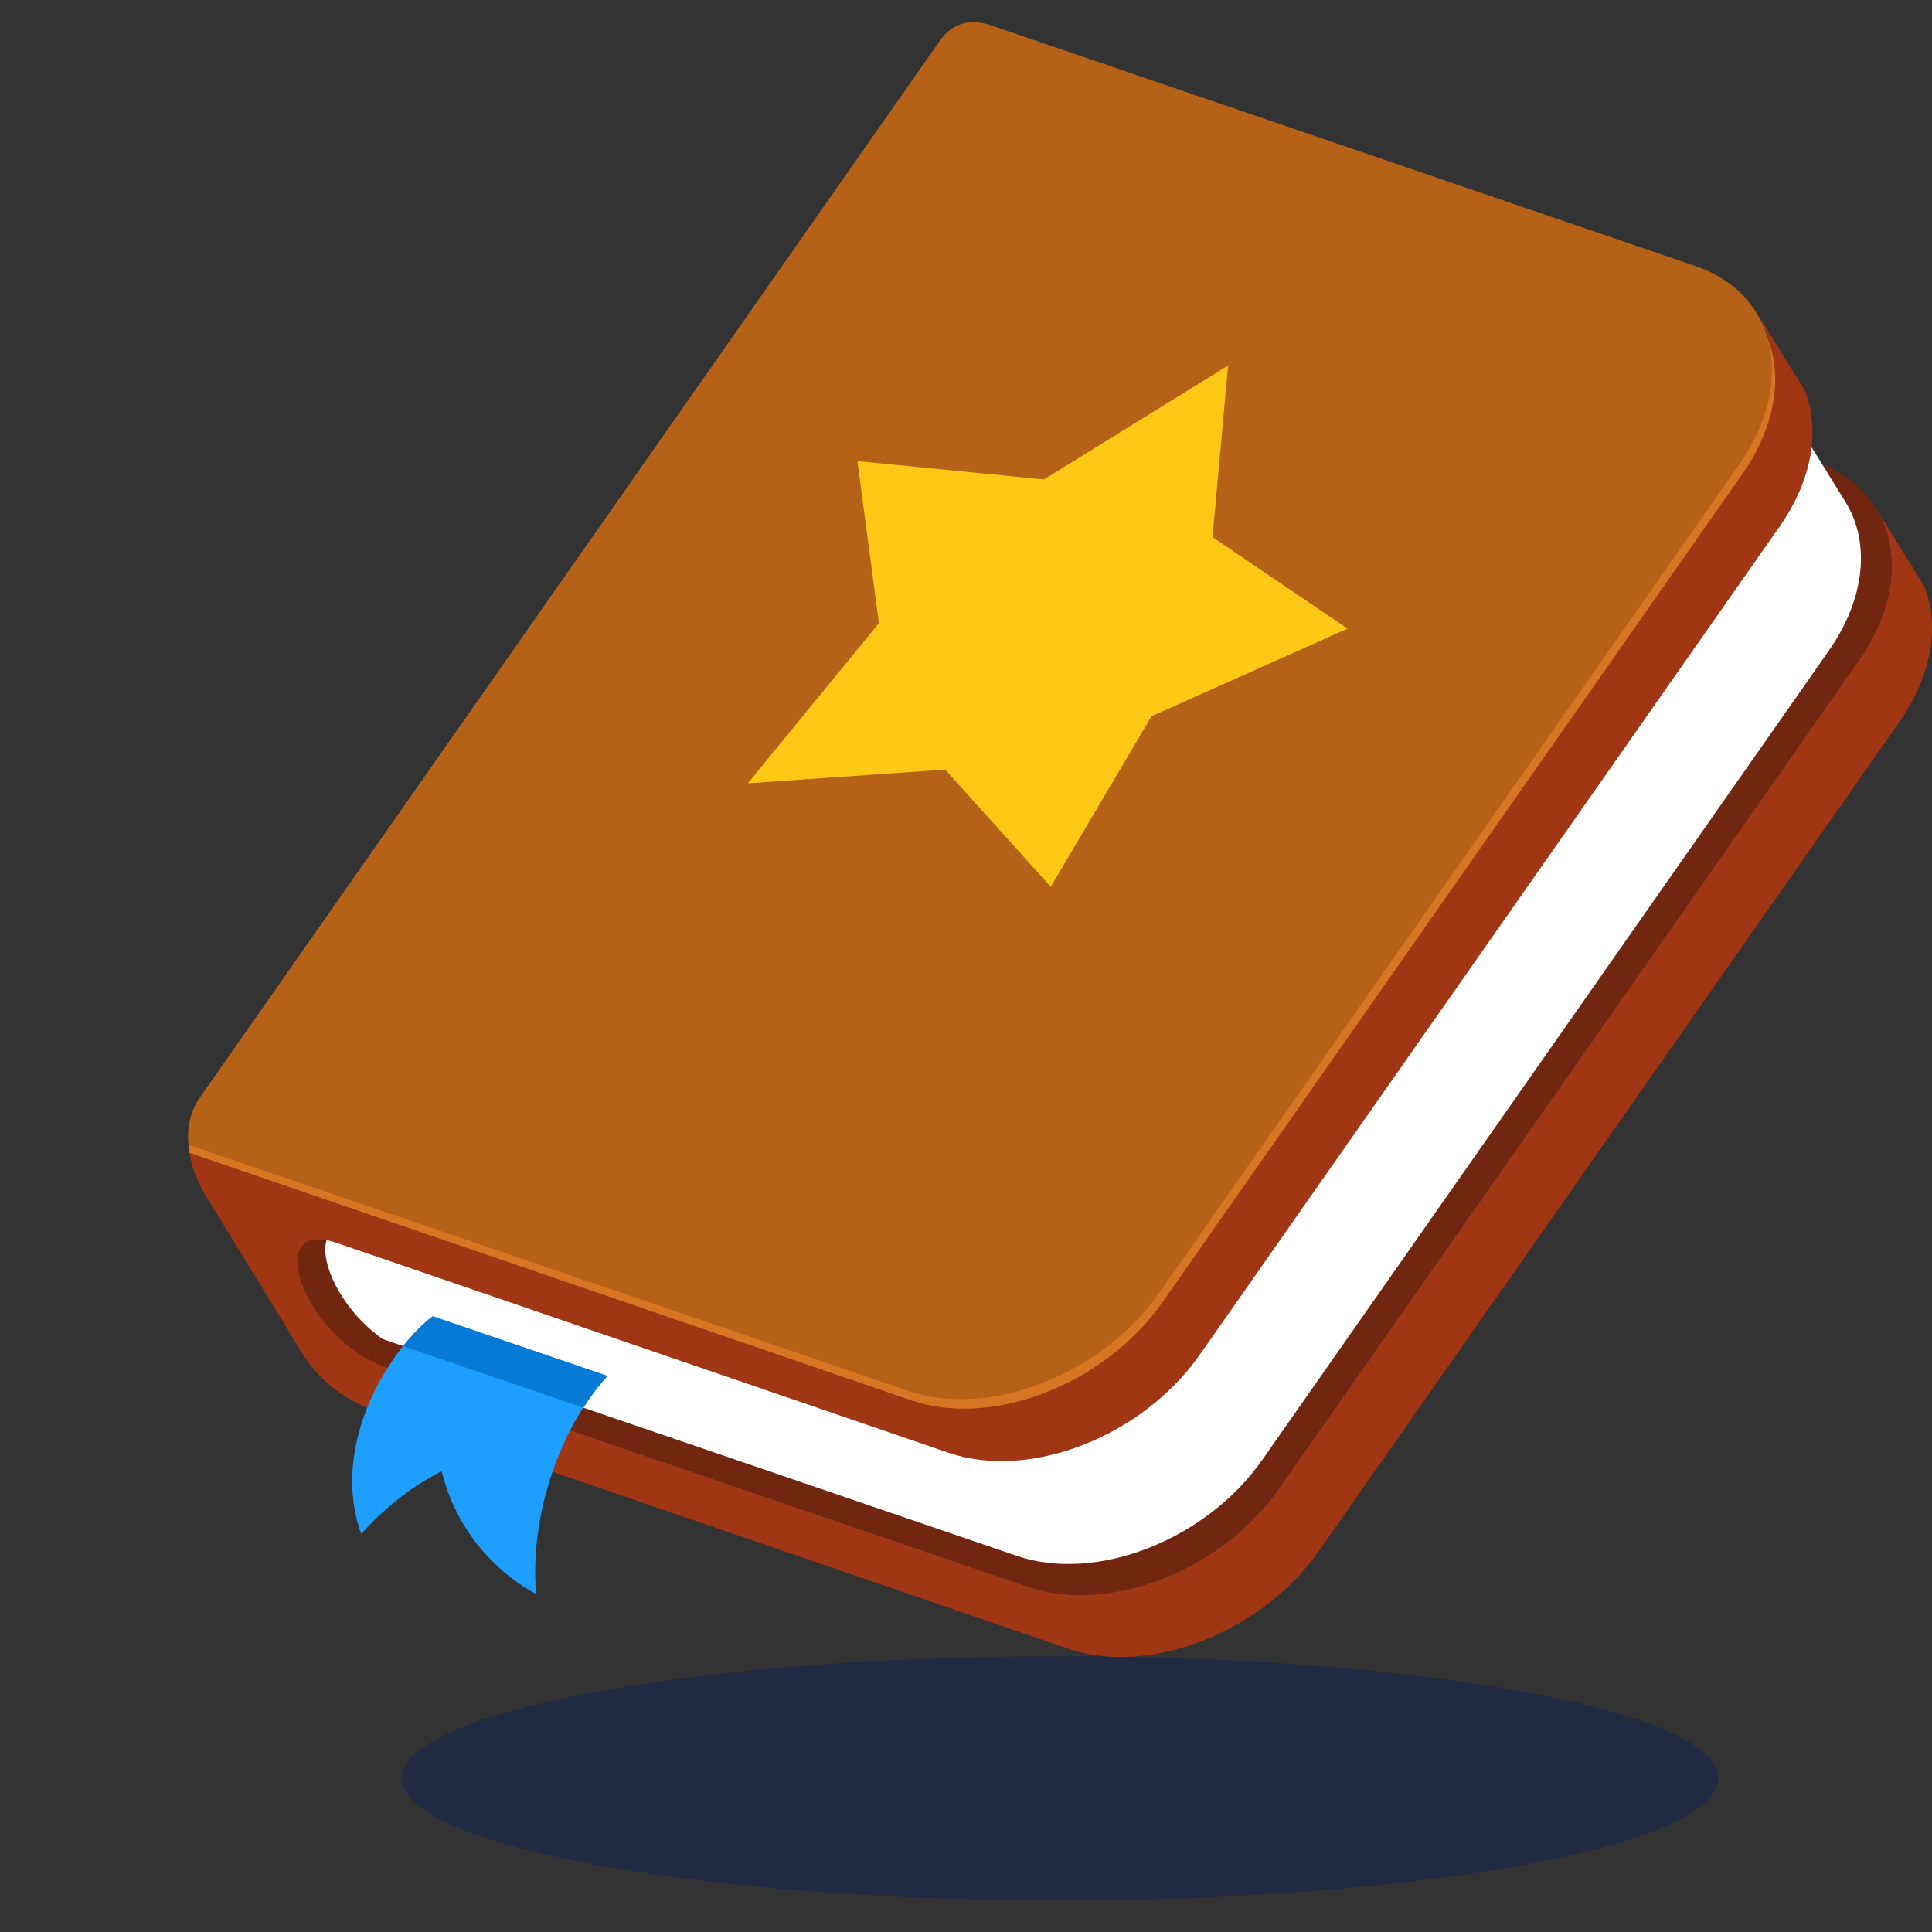 <svg width="24" height="24" viewBox="0 0 24 24" fill="none" xmlns="http://www.w3.org/2000/svg">
<rect x="0" y="0" width="24" height="24" fill="#333333" stroke="none"/>
<g clip-path="url(#clip0_1168_14310)">
<path d="M13.17 23.607C17.686 23.607 21.347 22.928 21.347 22.091C21.347 21.253 17.686 20.574 13.17 20.574C8.653 20.574 4.992 21.253 4.992 22.091C4.992 22.928 8.653 23.607 13.17 23.607Z" fill="#212A42"/>
<path d="M23.903 7.281C23.703 6.959 23.503 6.636 23.303 6.314C23.616 6.818 23.562 7.531 23.09 8.206L15.887 18.492C15.175 19.509 13.779 20.055 12.769 19.71L3.617 16.583L3.76 16.816C3.912 17.064 4.201 17.369 4.687 17.536L13.268 20.48C14.278 20.825 15.675 20.279 16.387 19.262L23.59 8.975C24.004 8.385 24.096 7.765 23.903 7.281Z" fill="#A13615"/>
<path d="M22.55 5.739L13.392 2.609L3.609 16.58L12.768 19.71C13.778 20.055 15.174 19.509 15.886 18.492L23.089 8.206C23.802 7.188 23.56 6.085 22.55 5.739Z" fill="#70260F"/>
<path d="M22.925 6.235C22.474 5.506 22.023 4.778 21.572 4.05C21.376 3.735 21.239 4.294 20.777 4.954L13.739 15.007C13.042 16.002 11.678 16.535 10.691 16.197L4.014 13.916L3.68 16.268L12.63 19.327C13.617 19.665 14.982 19.131 15.679 18.137L22.718 8.084C23.179 7.424 23.231 6.727 22.925 6.235Z" fill="white"/>
<path d="M2.469 13.997L4.416 17.175L4.81 16.989L5.15 16.839C4.112 16.484 3.598 14.972 4.522 15.288L4.385 14.956L2.469 13.997Z" fill="#70260F"/>
<path d="M22.419 4.848C22.219 4.526 22.02 4.203 21.82 3.881C22.132 4.385 22.079 5.098 21.606 5.773L14.404 16.059C13.692 17.077 12.295 17.623 11.285 17.278L2.344 14.221C2.361 14.422 2.43 14.611 2.506 14.758L2.586 14.889L2.589 14.893L11.784 18.047C12.795 18.392 14.191 17.846 14.904 16.829L22.106 6.542C22.52 5.952 22.612 5.332 22.419 4.848Z" fill="#A13615"/>
<path d="M4.258 17.326H4.6L4.805 16.989C3.766 16.634 3.252 15.122 4.177 15.438L4.039 15.107L2.344 14.258C2.372 14.492 2.468 14.709 2.557 14.855L3.758 16.816C3.859 16.98 4.021 17.168 4.258 17.326Z" fill="#A13615"/>
<path d="M21.103 3.425L12.347 0.432C12.082 0.342 11.863 0.412 11.712 0.627L2.522 13.751V13.752C2.393 13.938 2.317 14.095 2.353 14.32L11.321 17.396C12.331 17.741 13.727 17.195 14.44 16.178L21.642 5.892C22.355 4.874 22.114 3.77 21.103 3.425Z" fill="#D67622"/>
<path d="M21.064 3.306L12.308 0.314C12.043 0.223 11.824 0.293 11.673 0.509L2.483 13.633V13.633C2.353 13.819 2.323 14.025 2.341 14.221L11.282 17.278C12.292 17.623 13.688 17.077 14.401 16.059L21.603 5.773C22.316 4.755 22.075 3.652 21.064 3.306Z" fill="#B56118"/>
<path d="M4.488 19.058C4.488 19.058 4.885 18.574 5.487 18.276C5.756 19.377 6.659 19.799 6.659 19.799C6.572 18.756 7.008 17.665 7.547 17.093L5.375 16.351C4.879 16.72 4.078 17.916 4.488 19.058Z" fill="#1E9EFF"/>
<path d="M5.376 16.351C5.263 16.435 5.135 16.563 5.008 16.723L7.248 17.488C7.342 17.341 7.442 17.204 7.547 17.093L5.376 16.351Z" fill="#077AD6"/>
<path d="M15.062 6.672L15.256 4.54L12.968 5.956L10.651 5.728L10.918 7.741L9.289 9.731L11.741 9.56L13.053 11.017L14.304 8.898L16.74 7.809L15.062 6.672Z" fill="#FDC816"/>
</g>
<defs>
<clipPath id="clip0_1168_14310">
<rect width="24" height="24" fill="white"/>
</clipPath>
</defs>
</svg>
